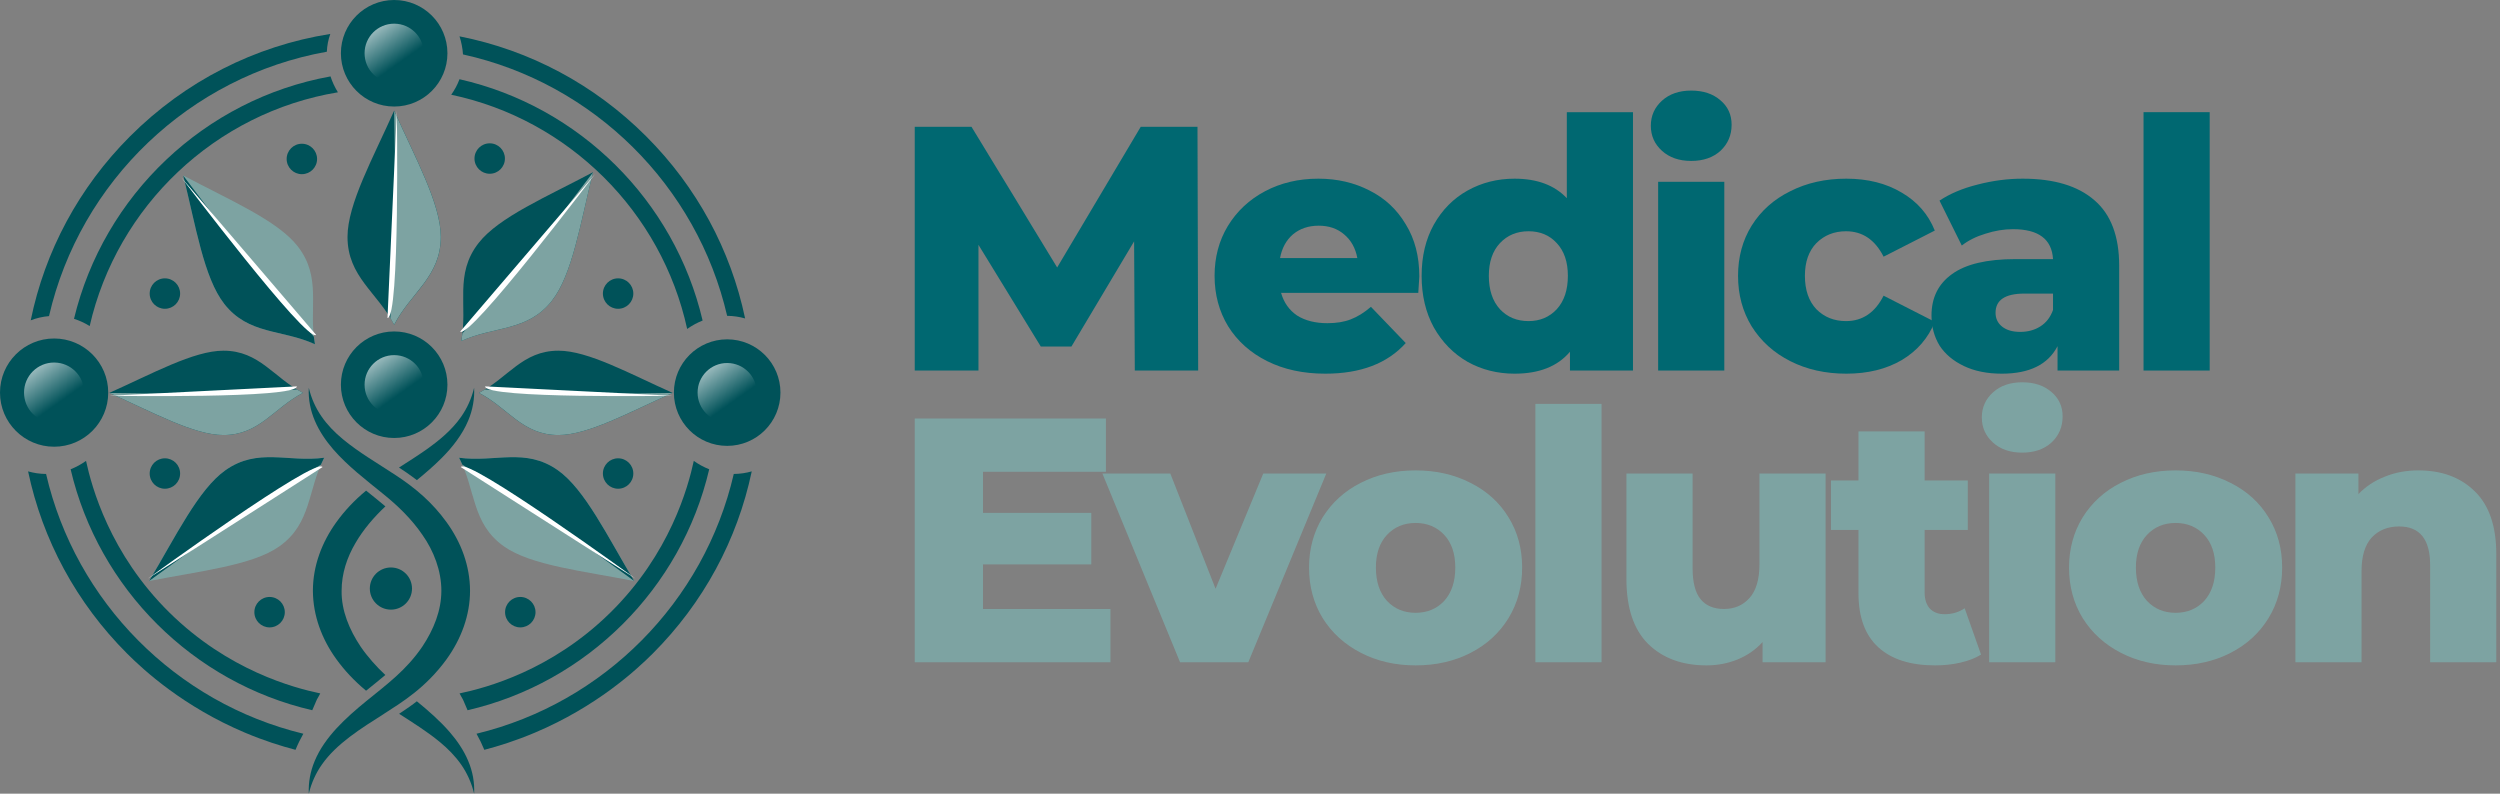 <svg width="189" height="60" viewBox="0 0 189 60" fill="none" xmlns="http://www.w3.org/2000/svg">
<rect x="0" y="0" width="189" height="60" fill="#808080" stroke="none"/>
<g clip-path="url(#clip0_1450_1634)">
<path d="M50.849 29.701C47.61 31.143 44.475 32.889 42.219 32.889C39.496 32.889 38.415 30.839 36.212 29.701C38.415 28.563 39.494 26.512 42.219 26.512C44.473 26.512 47.607 28.259 50.849 29.701Z" fill="#005259"/>
<path d="M42.221 32.889C44.473 32.889 47.605 31.145 50.842 29.706C49.55 29.728 46.484 29.772 44.029 29.772C41.574 29.772 38.179 29.549 36.673 29.441C36.526 29.532 36.372 29.617 36.215 29.701C38.417 30.839 39.496 32.889 42.221 32.889Z" fill="#7DA3A2"/>
<path d="M50.842 29.919C50.842 29.919 36.654 30.159 36.674 29.21L50.842 29.919Z" fill="white"/>
<path d="M8.263 29.701C11.503 31.143 14.637 32.889 16.893 32.889C19.616 32.889 20.697 30.839 22.9 29.701C20.697 28.563 19.618 26.512 16.893 26.512C14.639 26.512 11.505 28.259 8.263 29.701Z" fill="#005259"/>
<path d="M16.893 32.889C14.642 32.889 11.51 31.145 8.273 29.706C9.565 29.728 12.631 29.772 15.086 29.772C17.541 29.772 20.935 29.549 22.441 29.441C22.588 29.532 22.743 29.617 22.9 29.701C20.698 30.839 19.618 32.889 16.893 32.889Z" fill="#7DA3A2"/>
<path d="M8.273 29.919C8.273 29.919 22.461 30.159 22.441 29.21L8.273 29.919Z" fill="white"/>
<path d="M29.799 8.054C32.023 8.054 33.826 6.251 33.826 4.027C33.826 1.803 32.023 0 29.799 0C27.575 0 25.772 1.803 25.772 4.027C25.772 6.251 27.575 8.054 29.799 8.054Z" fill="#005259"/>
<path opacity="0.7" d="M29.799 6.264C31.034 6.264 32.035 5.262 32.035 4.027C32.035 2.792 31.034 1.79 29.799 1.79C28.563 1.79 27.562 2.792 27.562 4.027C27.562 5.262 28.563 6.264 29.799 6.264Z" fill="url(#paint0_linear_1450_1634)"/>
<path d="M29.554 46.089C30.434 46.089 31.148 45.375 31.148 44.495C31.148 43.614 30.434 42.901 29.554 42.901C28.673 42.901 27.959 43.614 27.959 44.495C27.959 45.375 28.673 46.089 29.554 46.089Z" fill="#005259"/>
<path d="M54.974 33.708C57.199 33.708 59.002 31.905 59.002 29.681C59.002 27.457 57.199 25.654 54.974 25.654C52.75 25.654 50.947 27.457 50.947 29.681C50.947 31.905 52.75 33.708 54.974 33.708Z" fill="#005259"/>
<path opacity="0.7" d="M54.975 31.918C56.21 31.918 57.212 30.916 57.212 29.681C57.212 28.446 56.21 27.444 54.975 27.444C53.739 27.444 52.738 28.446 52.738 29.681C52.738 30.916 53.739 31.918 54.975 31.918Z" fill="url(#paint1_linear_1450_1634)"/>
<path d="M29.799 33.112C32.023 33.112 33.826 31.309 33.826 29.085C33.826 26.861 32.023 25.058 29.799 25.058C27.575 25.058 25.772 26.861 25.772 29.085C25.772 31.309 27.575 33.112 29.799 33.112Z" fill="#005259"/>
<path opacity="0.7" d="M29.799 31.322C31.034 31.322 32.035 30.32 32.035 29.085C32.035 27.85 31.034 26.848 29.799 26.848C28.563 26.848 27.562 27.85 27.562 29.085C27.562 30.32 28.563 31.322 29.799 31.322Z" fill="url(#paint2_linear_1450_1634)"/>
<path d="M4.091 33.772C6.35 33.772 8.182 31.941 8.182 29.681C8.182 27.422 6.35 25.59 4.091 25.59C1.832 25.59 0 27.422 0 29.681C0 31.941 1.832 33.772 4.091 33.772Z" fill="#005259"/>
<path opacity="0.7" d="M4.091 31.955C5.347 31.955 6.364 30.937 6.364 29.681C6.364 28.425 5.347 27.408 4.091 27.408C2.835 27.408 1.817 28.425 1.817 29.681C1.817 30.937 2.835 31.955 4.091 31.955Z" fill="url(#paint3_linear_1450_1634)"/>
<path d="M3.706 23.895C6.053 13.705 14.34 5.759 24.71 3.909C24.727 3.443 24.818 2.995 24.972 2.565C19.265 3.468 14.002 6.136 9.837 10.301C5.972 14.166 3.394 18.98 2.323 24.217C2.766 24.045 3.232 23.937 3.706 23.898V23.895Z" fill="#005259"/>
<path d="M54.972 23.878C55.448 23.881 55.902 23.95 56.331 24.075C55.242 18.892 52.679 14.132 48.846 10.301C44.931 6.387 40.048 3.794 34.738 2.747C34.88 3.183 34.971 3.642 35.003 4.115C44.882 6.291 52.696 14.036 54.972 23.878Z" fill="#005259"/>
<path d="M51.95 24.869C52.313 24.612 52.706 24.396 53.118 24.234C50.996 15.177 43.82 8.044 34.738 5.989C34.584 6.406 34.37 6.799 34.113 7.162C42.996 9.03 50.018 16.011 51.95 24.869Z" fill="#005259"/>
<path d="M6.779 24.653C8.852 15.576 16.278 8.513 25.546 6.978C25.316 6.605 25.124 6.203 24.987 5.776C15.459 7.498 7.836 14.767 5.594 24.104C6.016 24.236 6.414 24.42 6.779 24.653Z" fill="#005259"/>
<path d="M55.473 35.83C53.238 45.498 45.657 53.14 36.024 55.47C36.244 55.86 36.443 56.267 36.615 56.687C37.704 56.402 39.008 55.992 40.441 55.387C45.086 53.425 48.081 50.675 49.346 49.41C53.177 45.579 55.74 40.818 56.831 35.636C56.402 35.759 55.949 35.827 55.473 35.832V35.83Z" fill="#005259"/>
<path d="M52.451 34.841C52.022 36.823 50.656 41.868 46.138 46.317C41.709 50.68 36.762 52 34.743 52.422C34.792 52.51 34.841 52.598 34.888 52.689C34.956 52.797 35.023 52.922 35.082 53.069C35.087 53.079 35.087 53.089 35.091 53.098C35.182 53.295 35.268 53.493 35.349 53.694C44.377 51.605 51.504 44.495 53.616 35.477C53.204 35.315 52.811 35.099 52.448 34.841H52.451Z" fill="#005259"/>
<path d="M3.483 35.83C5.717 45.498 13.298 53.14 22.932 55.47C22.711 55.86 22.512 56.267 22.341 56.687C21.252 56.402 19.947 55.992 18.515 55.387C13.869 53.425 10.875 50.675 9.609 49.41C5.778 45.579 3.215 40.818 2.124 35.636C2.553 35.759 3.007 35.827 3.483 35.832V35.83Z" fill="#005259"/>
<path d="M6.504 34.841C6.934 36.823 8.3 41.868 12.817 46.317C17.247 50.68 22.194 52 24.212 52.422C24.163 52.51 24.114 52.598 24.067 52.689C23.999 52.797 23.932 52.922 23.873 53.069C23.869 53.079 23.869 53.089 23.864 53.098C23.773 53.295 23.687 53.493 23.606 53.694C14.578 51.605 7.451 44.495 5.339 35.477C5.751 35.315 6.144 35.099 6.507 34.841H6.504Z" fill="#005259"/>
<path d="M37.022 13.136C37.657 13.136 38.172 12.621 38.172 11.986C38.172 11.351 37.657 10.835 37.022 10.835C36.386 10.835 35.871 11.351 35.871 11.986C35.871 12.621 36.386 13.136 37.022 13.136Z" fill="#005259"/>
<path d="M22.821 13.168C23.456 13.168 23.971 12.653 23.971 12.018C23.971 11.382 23.456 10.867 22.821 10.867C22.186 10.867 21.671 11.382 21.671 12.018C21.671 12.653 22.186 13.168 22.821 13.168Z" fill="#005259"/>
<path d="M39.334 47.431C39.97 47.431 40.485 46.916 40.485 46.28C40.485 45.645 39.97 45.13 39.334 45.13C38.699 45.13 38.184 45.645 38.184 46.28C38.184 46.916 38.699 47.431 39.334 47.431Z" fill="#005259"/>
<path d="M20.381 47.431C21.016 47.431 21.531 46.916 21.531 46.28C21.531 45.645 21.016 45.13 20.381 45.13C19.745 45.13 19.23 45.645 19.23 46.28C19.23 46.916 19.745 47.431 20.381 47.431Z" fill="#005259"/>
<path d="M12.466 23.344C13.102 23.344 13.617 22.829 13.617 22.193C13.617 21.558 13.102 21.043 12.466 21.043C11.831 21.043 11.316 21.558 11.316 22.193C11.316 22.829 11.831 23.344 12.466 23.344Z" fill="#005259"/>
<path d="M46.729 23.344C47.364 23.344 47.879 22.829 47.879 22.193C47.879 21.558 47.364 21.043 46.729 21.043C46.094 21.043 45.579 21.558 45.579 22.193C45.579 22.829 46.094 23.344 46.729 23.344Z" fill="#005259"/>
<path d="M12.466 36.948C13.102 36.948 13.617 36.433 13.617 35.798C13.617 35.163 13.102 34.648 12.466 34.648C11.831 34.648 11.316 35.163 11.316 35.798C11.316 36.433 11.831 36.948 12.466 36.948Z" fill="#005259"/>
<path d="M46.729 36.948C47.364 36.948 47.879 36.433 47.879 35.798C47.879 35.163 47.364 34.648 46.729 34.648C46.094 34.648 45.579 35.163 45.579 35.798C45.579 36.433 46.094 36.948 46.729 36.948Z" fill="#005259"/>
<path d="M29.799 8.363C31.393 11.947 33.326 15.415 33.326 17.909C33.326 20.921 31.059 22.117 29.799 24.55C28.541 22.115 26.272 20.921 26.272 17.909C26.272 15.415 28.202 11.949 29.799 8.363Z" fill="#005259"/>
<path d="M33.323 17.909C33.323 15.417 31.395 11.954 29.801 8.373C29.826 9.803 29.875 13.195 29.875 15.907C29.875 18.62 29.627 22.377 29.509 24.043C29.61 24.207 29.706 24.376 29.796 24.55C31.054 22.115 33.323 20.921 33.323 17.909Z" fill="#7DA3A2"/>
<path d="M30.002 8.373C30.002 8.373 30.243 24.065 29.294 24.043L30.002 8.373Z" fill="white"/>
<path d="M34.316 32.006H34.336V31.987C34.336 31.987 34.324 32.001 34.316 32.006Z" fill="#005259"/>
<path d="M27.675 37.093C26.802 37.814 26.066 38.594 25.426 39.479C24.337 40.992 23.658 42.763 23.655 44.659C23.663 46.54 24.332 48.321 25.428 49.834C26.042 50.68 26.755 51.45 27.675 52.218C28.126 51.85 28.735 51.374 29.132 51.029C28.467 50.415 27.766 49.623 27.261 48.88C26.41 47.605 25.804 46.165 25.826 44.657C25.826 43.369 26.228 42.15 26.873 41.054C27.462 40.036 28.278 39.084 29.137 38.282C28.811 38 28.072 37.409 27.677 37.09L27.675 37.093Z" fill="#005259"/>
<path d="M32.22 33.995C31.604 34.432 30.775 34.957 30.164 35.347C30.562 35.604 30.976 35.889 31.356 36.176C31.408 36.215 31.462 36.257 31.516 36.298C32.158 35.771 32.801 35.222 33.402 34.616C34.204 33.814 34.957 32.85 35.396 31.798C35.734 31.003 35.886 30.142 35.844 29.316C35.651 30.123 35.312 30.863 34.864 31.506C34.167 32.502 33.223 33.286 32.22 33.995Z" fill="#005259"/>
<path d="M34 55.347C33.255 54.489 32.389 53.734 31.513 53.017C31.236 53.243 30.672 53.636 30.275 53.895C30.241 53.918 30.206 53.942 30.172 53.964C31.231 54.644 32.284 55.298 33.257 56.1C33.863 56.603 34.417 57.16 34.866 57.805C35.315 58.45 35.651 59.191 35.845 60C35.886 59.173 35.734 58.313 35.393 57.518C35.06 56.721 34.562 55.997 34 55.347Z" fill="#005259"/>
<path d="M29.024 53.967C30.338 53.118 32.175 52.024 33.765 49.834C34.878 48.284 35.535 46.508 35.535 44.657C35.528 42.768 34.861 41 33.762 39.479C32.688 37.995 31.442 36.929 29.931 35.935C28.494 34.991 27.133 34.204 25.934 33.213C24.641 32.141 23.734 30.947 23.344 29.316C23.258 31.087 24.026 32.617 25.188 33.966C26.292 35.234 27.626 36.249 28.928 37.309C30.056 38.211 31.113 39.231 31.933 40.433C32.801 41.664 33.367 43.158 33.367 44.657C33.367 46.155 32.794 47.583 31.93 48.88C30.721 50.658 29.264 51.725 27.677 53.015C26.162 54.254 24.55 55.708 23.797 57.518C23.459 58.313 23.305 59.173 23.346 60C23.54 59.191 23.878 58.452 24.33 57.807C25.446 56.203 27.339 55.043 29.029 53.967H29.024Z" fill="#005259"/>
<path d="M44.833 13.018C43.886 16.825 43.273 20.746 41.74 22.713C39.886 25.087 37.365 24.636 34.873 25.779C35.379 23.084 34.326 20.749 36.181 18.372C37.713 16.408 41.37 14.863 44.833 13.018Z" fill="#005259"/>
<path d="M41.74 22.713C43.273 20.749 43.884 16.834 44.831 13.031C43.97 14.174 41.922 16.876 40.254 19.015C38.586 21.154 36.08 23.964 34.961 25.203C34.939 25.394 34.912 25.585 34.876 25.779C37.367 24.634 39.889 25.087 41.743 22.713H41.74Z" fill="#7DA3A2"/>
<path d="M44.988 13.153C44.988 13.153 35.523 25.671 34.787 25.07L44.988 13.153Z" fill="white"/>
<path d="M13.852 13.264C14.799 17.07 15.412 20.992 16.945 22.959C18.799 25.333 21.32 24.881 23.812 26.024C23.307 23.329 24.359 20.994 22.505 18.618C20.972 16.653 17.315 15.108 13.852 13.264Z" fill="#7DA3A2"/>
<path d="M16.945 22.959C15.412 20.994 14.801 17.08 13.854 13.276C14.715 14.419 16.763 17.122 18.431 19.26C20.084 21.377 22.605 24.209 23.724 25.448C23.746 25.639 23.773 25.831 23.809 26.024C21.318 24.879 18.796 25.333 16.942 22.959H16.945Z" fill="#005259"/>
<path d="M13.698 13.398C13.698 13.398 23.162 25.916 23.898 25.316L13.698 13.398Z" fill="white"/>
<path d="M47.943 43.926C45.932 40.558 44.208 36.983 42.17 35.548C39.707 33.814 37.424 34.979 34.709 34.606C35.974 37.036 35.646 39.58 38.108 41.314C40.146 42.748 44.093 43.168 47.943 43.926Z" fill="#7DA3A2"/>
<path d="M42.17 35.548C44.205 36.983 45.927 40.551 47.938 43.918C46.783 43.075 44.039 41.083 41.822 39.519C39.626 37.971 36.389 35.994 34.959 35.133C34.883 34.957 34.8 34.782 34.709 34.606C37.424 34.979 39.707 33.814 42.17 35.548Z" fill="#005259"/>
<path d="M48.054 43.752C48.054 43.752 35.361 34.52 34.834 35.31L48.054 43.752Z" fill="white"/>
<path d="M11.273 43.926C13.284 40.558 15.008 36.983 17.046 35.548C19.508 33.814 21.792 34.979 24.507 34.606C23.241 37.036 23.57 39.58 21.107 41.314C19.069 42.748 15.123 43.168 11.273 43.926Z" fill="#7DA3A2"/>
<path d="M17.046 35.548C15.01 36.983 13.288 40.551 11.277 43.918C12.432 43.075 15.177 41.083 17.394 39.519C19.589 37.971 22.826 35.994 24.256 35.133C24.332 34.957 24.416 34.782 24.506 34.606C21.791 34.979 19.508 33.814 17.046 35.548Z" fill="#005259"/>
<path d="M11.164 43.752C11.164 43.752 23.856 34.52 24.384 35.31L11.164 43.752Z" fill="white"/>
</g>
<path d="M162.051 8.48H167.052V28.013H162.051V8.48Z" fill="#006871"/>
<path d="M152.918 13.508C155.287 13.508 157.095 14.053 158.341 15.141C159.587 16.211 160.21 17.861 160.21 20.09V28.013H155.55V26.171C154.831 27.557 153.427 28.25 151.338 28.25C150.233 28.25 149.276 28.057 148.469 27.671C147.662 27.285 147.047 26.767 146.626 26.118C146.223 25.451 146.021 24.696 146.021 23.854C146.021 22.503 146.538 21.459 147.574 20.721C148.609 19.967 150.206 19.589 152.365 19.589H155.208C155.12 18.08 154.111 17.326 152.181 17.326C151.496 17.326 150.803 17.44 150.101 17.668C149.399 17.878 148.802 18.177 148.311 18.563L146.626 15.167C147.416 14.64 148.372 14.237 149.496 13.956C150.636 13.658 151.777 13.508 152.918 13.508ZM152.733 25.091C153.313 25.091 153.822 24.951 154.26 24.67C154.699 24.389 155.015 23.977 155.208 23.433V22.195H153.049C151.593 22.195 150.864 22.678 150.864 23.643C150.864 24.082 151.031 24.433 151.365 24.696C151.698 24.96 152.154 25.091 152.733 25.091Z" fill="#006871"/>
<path d="M139.583 28.25C138.004 28.25 136.591 27.934 135.345 27.302C134.099 26.671 133.125 25.793 132.423 24.67C131.739 23.547 131.396 22.274 131.396 20.853C131.396 19.431 131.739 18.168 132.423 17.062C133.125 15.939 134.099 15.07 135.345 14.456C136.591 13.824 138.004 13.508 139.583 13.508C141.198 13.508 142.593 13.859 143.769 14.561C144.945 15.246 145.778 16.202 146.27 17.431L142.4 19.405C141.751 18.124 140.803 17.483 139.557 17.483C138.662 17.483 137.916 17.782 137.319 18.378C136.74 18.975 136.451 19.8 136.451 20.853C136.451 21.924 136.74 22.766 137.319 23.38C137.916 23.977 138.662 24.275 139.557 24.275C140.803 24.275 141.751 23.635 142.4 22.354L146.27 24.328C145.778 25.556 144.945 26.521 143.769 27.224C142.593 27.908 141.198 28.25 139.583 28.25Z" fill="#006871"/>
<path d="M125.356 13.745H130.357V28.013H125.356V13.745ZM127.856 12.166C126.944 12.166 126.207 11.911 125.645 11.402C125.084 10.894 124.803 10.262 124.803 9.507C124.803 8.752 125.084 8.121 125.645 7.612C126.207 7.103 126.944 6.848 127.856 6.848C128.769 6.848 129.506 7.094 130.068 7.585C130.629 8.059 130.91 8.674 130.91 9.428C130.91 10.218 130.629 10.876 130.068 11.402C129.506 11.911 128.769 12.166 127.856 12.166Z" fill="#006871"/>
<path d="M123.454 8.48V28.013H118.689V26.592C117.759 27.697 116.364 28.25 114.504 28.25C113.205 28.25 112.02 27.952 110.95 27.355C109.879 26.741 109.028 25.872 108.396 24.749C107.782 23.626 107.475 22.327 107.475 20.853C107.475 19.379 107.782 18.089 108.396 16.983C109.028 15.86 109.879 15 110.95 14.403C112.02 13.807 113.205 13.508 114.504 13.508C116.206 13.508 117.522 14 118.452 14.983V8.48H123.454ZM115.557 24.275C116.417 24.275 117.127 23.977 117.689 23.38C118.251 22.766 118.531 21.924 118.531 20.853C118.531 19.8 118.251 18.975 117.689 18.378C117.145 17.782 116.434 17.483 115.557 17.483C114.679 17.483 113.96 17.782 113.398 18.378C112.837 18.975 112.556 19.8 112.556 20.853C112.556 21.924 112.837 22.766 113.398 23.38C113.96 23.977 114.679 24.275 115.557 24.275Z" fill="#006871"/>
<path d="M107.301 20.906C107.301 20.941 107.275 21.353 107.222 22.143H96.85C97.061 22.88 97.465 23.45 98.061 23.854C98.675 24.24 99.439 24.433 100.351 24.433C101.036 24.433 101.624 24.337 102.115 24.144C102.624 23.951 103.133 23.635 103.642 23.196L106.274 25.934C104.888 27.478 102.861 28.25 100.193 28.25C98.526 28.25 97.061 27.934 95.797 27.302C94.534 26.671 93.551 25.793 92.849 24.67C92.165 23.547 91.822 22.274 91.822 20.853C91.822 19.449 92.156 18.194 92.823 17.089C93.507 15.965 94.446 15.088 95.639 14.456C96.833 13.824 98.175 13.508 99.667 13.508C101.088 13.508 102.378 13.807 103.537 14.403C104.695 14.983 105.608 15.834 106.274 16.957C106.959 18.063 107.301 19.379 107.301 20.906ZM99.693 17.062C98.921 17.062 98.272 17.282 97.745 17.72C97.236 18.159 96.912 18.756 96.771 19.51H102.615C102.475 18.756 102.141 18.159 101.615 17.72C101.106 17.282 100.465 17.062 99.693 17.062Z" fill="#006871"/>
<path d="M85.791 28.013L85.739 18.247L81 26.197H78.684L73.972 18.51V28.013H69.154V9.586H73.445L79.921 20.221L86.239 9.586H90.53L90.582 28.013H85.791Z" fill="#006871"/>
<path d="M182.824 35.562C184.597 35.562 186.018 36.088 187.089 37.141C188.177 38.194 188.721 39.782 188.721 41.906V50.066H183.719V42.722C183.719 40.774 182.938 39.8 181.376 39.8C180.517 39.8 179.823 40.081 179.297 40.642C178.788 41.204 178.533 42.046 178.533 43.169V50.066H173.532V35.798H178.296V37.352C178.858 36.772 179.525 36.334 180.297 36.035C181.069 35.719 181.912 35.562 182.824 35.562Z" fill="#7DA3A2"/>
<path d="M164.475 50.303C162.949 50.303 161.571 49.987 160.343 49.355C159.114 48.724 158.149 47.846 157.447 46.723C156.762 45.6 156.42 44.328 156.42 42.906C156.42 41.502 156.762 40.238 157.447 39.115C158.149 37.992 159.105 37.123 160.316 36.509C161.545 35.877 162.931 35.562 164.475 35.562C166.02 35.562 167.406 35.877 168.635 36.509C169.863 37.123 170.82 37.992 171.504 39.115C172.189 40.221 172.531 41.484 172.531 42.906C172.531 44.328 172.189 45.6 171.504 46.723C170.82 47.846 169.863 48.724 168.635 49.355C167.406 49.987 166.02 50.303 164.475 50.303ZM164.475 46.328C165.353 46.328 166.072 46.03 166.634 45.433C167.196 44.819 167.476 43.977 167.476 42.906C167.476 41.853 167.196 41.028 166.634 40.431C166.072 39.835 165.353 39.536 164.475 39.536C163.598 39.536 162.878 39.835 162.317 40.431C161.755 41.028 161.474 41.853 161.474 42.906C161.474 43.977 161.755 44.819 162.317 45.433C162.878 46.03 163.598 46.328 164.475 46.328Z" fill="#7DA3A2"/>
<path d="M150.379 35.798H155.381V50.066H150.379V35.798ZM152.88 34.219C151.967 34.219 151.23 33.964 150.669 33.456C150.107 32.947 149.826 32.315 149.826 31.56C149.826 30.805 150.107 30.174 150.669 29.665C151.23 29.156 151.967 28.901 152.88 28.901C153.793 28.901 154.53 29.147 155.091 29.638C155.653 30.112 155.934 30.727 155.934 31.481C155.934 32.271 155.653 32.929 155.091 33.456C154.53 33.964 153.793 34.219 152.88 34.219Z" fill="#7DA3A2"/>
<path d="M149.767 49.487C149.346 49.75 148.828 49.952 148.214 50.093C147.617 50.233 146.976 50.303 146.292 50.303C144.432 50.303 143.001 49.847 142.001 48.934C141.001 48.022 140.501 46.662 140.501 44.854V40.063H138.421V36.325H140.501V32.613H145.502V36.325H148.766V40.063H145.502V44.801C145.502 45.31 145.634 45.714 145.897 46.012C146.178 46.293 146.546 46.434 147.003 46.434C147.582 46.434 148.091 46.284 148.53 45.986L149.767 49.487Z" fill="#7DA3A2"/>
<path d="M138.016 35.798V50.066H133.251V48.539C132.725 49.118 132.093 49.557 131.356 49.856C130.619 50.154 129.838 50.303 129.013 50.303C127.17 50.303 125.696 49.759 124.591 48.671C123.503 47.583 122.958 45.951 122.958 43.775V35.798H127.96V42.959C127.96 44.029 128.162 44.81 128.566 45.301C128.969 45.793 129.557 46.039 130.329 46.039C131.119 46.039 131.76 45.767 132.251 45.222C132.76 44.661 133.014 43.81 133.014 42.669V35.798H138.016Z" fill="#7DA3A2"/>
<path d="M116.075 30.534H121.077V50.066H116.075V30.534Z" fill="#7DA3A2"/>
<path d="M107.019 50.303C105.492 50.303 104.115 49.987 102.886 49.355C101.658 48.724 100.693 47.846 99.99 46.723C99.306 45.6 98.964 44.328 98.964 42.906C98.964 41.502 99.306 40.238 99.99 39.115C100.693 37.992 101.649 37.123 102.86 36.509C104.088 35.877 105.475 35.562 107.019 35.562C108.564 35.562 109.95 35.877 111.178 36.509C112.407 37.123 113.363 37.992 114.048 39.115C114.732 40.221 115.074 41.484 115.074 42.906C115.074 44.328 114.732 45.6 114.048 46.723C113.363 47.846 112.407 48.724 111.178 49.355C109.95 49.987 108.564 50.303 107.019 50.303ZM107.019 46.328C107.897 46.328 108.616 46.03 109.178 45.433C109.739 44.819 110.02 43.977 110.02 42.906C110.02 41.853 109.739 41.028 109.178 40.431C108.616 39.835 107.897 39.536 107.019 39.536C106.142 39.536 105.422 39.835 104.861 40.431C104.299 41.028 104.018 41.853 104.018 42.906C104.018 43.977 104.299 44.819 104.861 45.433C105.422 46.03 106.142 46.328 107.019 46.328Z" fill="#7DA3A2"/>
<path d="M100.268 35.798L94.371 50.066H89.212L83.341 35.798H88.475L91.897 44.512L95.503 35.798H100.268Z" fill="#7DA3A2"/>
<path d="M83.949 46.039V50.066H69.154V31.639H83.606V35.667H74.314V38.773H82.501V42.669H74.314V46.039H83.949Z" fill="#7DA3A2"/>
<defs>
<linearGradient id="paint0_linear_1450_1634" x1="28.238" y1="1.717" x2="30.323" y2="4.66" gradientUnits="userSpaceOnUse">
<stop stop-color="white"/>
<stop offset="1" stop-color="white" stop-opacity="0"/>
</linearGradient>
<linearGradient id="paint1_linear_1450_1634" x1="53.414" y1="27.371" x2="55.499" y2="30.314" gradientUnits="userSpaceOnUse">
<stop stop-color="white"/>
<stop offset="1" stop-color="white" stop-opacity="0"/>
</linearGradient>
<linearGradient id="paint2_linear_1450_1634" x1="28.238" y1="26.775" x2="30.323" y2="29.718" gradientUnits="userSpaceOnUse">
<stop stop-color="white"/>
<stop offset="1" stop-color="white" stop-opacity="0"/>
</linearGradient>
<linearGradient id="paint3_linear_1450_1634" x1="2.504" y1="27.333" x2="4.623" y2="30.324" gradientUnits="userSpaceOnUse">
<stop stop-color="white"/>
<stop offset="1" stop-color="white" stop-opacity="0"/>
</linearGradient>
<clipPath id="clip0_1450_1634">
<rect width="59.002" height="60" fill="white"/>
</clipPath>
</defs>
</svg>
